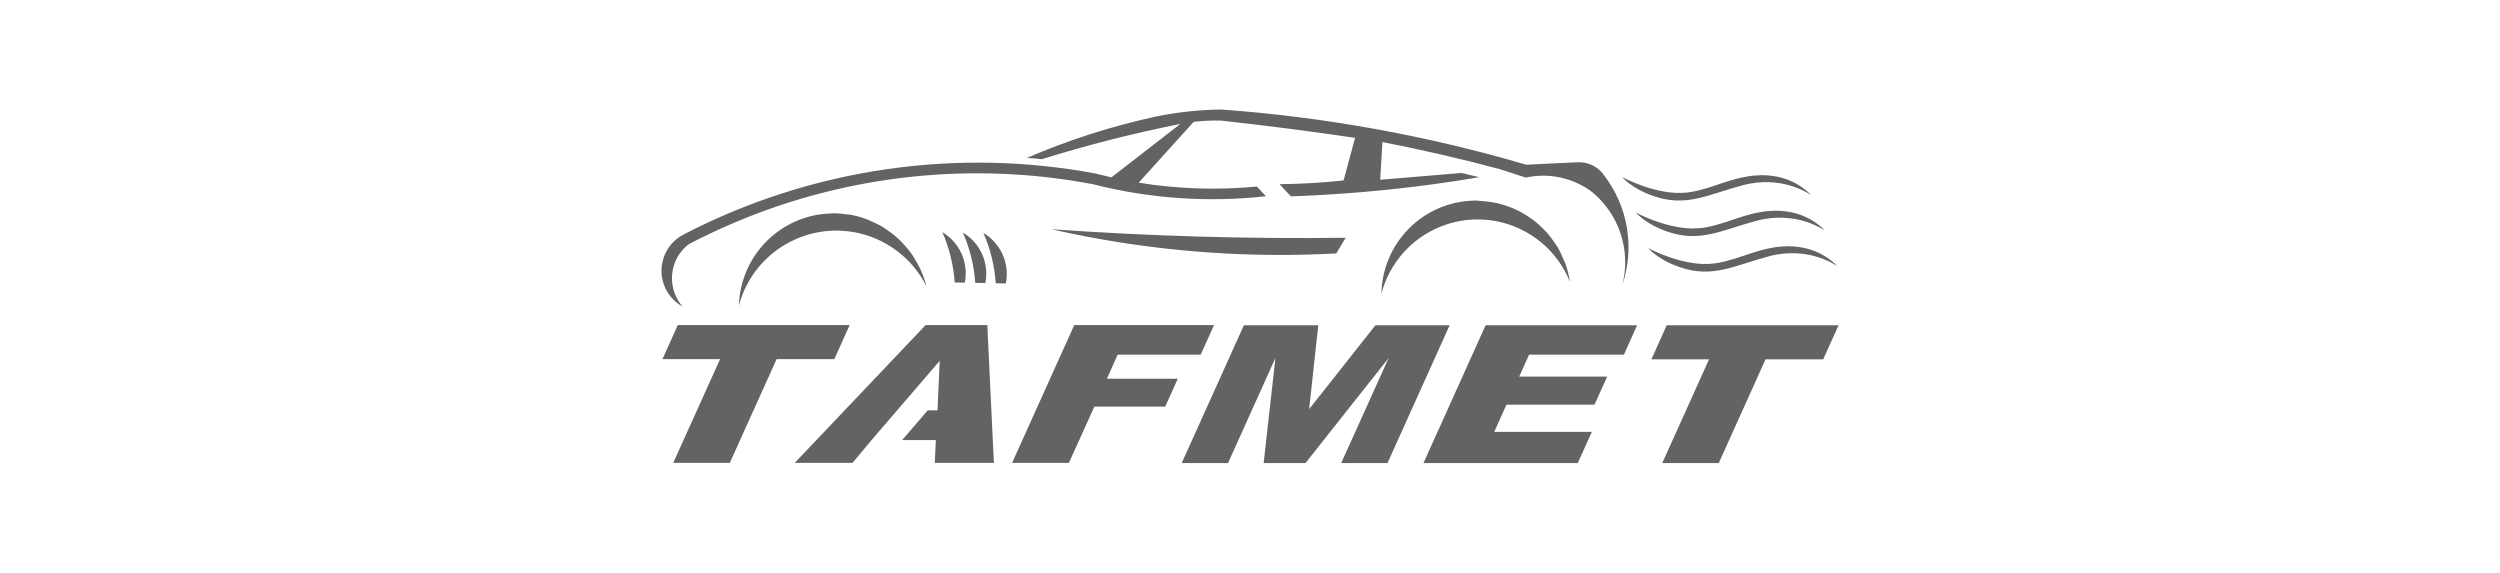 <?xml version="1.0" encoding="utf-8"?>
<!-- Generator: Adobe Illustrator 16.0.0, SVG Export Plug-In . SVG Version: 6.00 Build 0)  -->
<!DOCTYPE svg PUBLIC "-//W3C//DTD SVG 1.1//EN" "http://www.w3.org/Graphics/SVG/1.1/DTD/svg11.dtd">
<svg version="1.1" id="Layer_1" xmlns="http://www.w3.org/2000/svg" xmlns:xlink="http://www.w3.org/1999/xlink" x="0px" y="0px"
	 width="441px" height="101px" viewBox="0 0 441 101" enable-background="new 0 0 441 101" xml:space="preserve">
<path opacity="0.7" fill="#222221" d="M160.811,44.79c-0.222-0.315-0.463-0.607-0.706-0.904c-0.402-0.497-0.823-0.972-1.278-1.418
	c-0.279-0.273-0.562-0.535-0.859-0.789c-0.485-0.414-0.994-0.788-1.521-1.145c-0.312-0.208-0.612-0.424-0.937-0.612
	c-0.603-0.351-1.237-0.644-1.881-0.917c-0.283-0.119-0.548-0.265-0.836-0.368c-0.945-0.344-1.919-0.613-2.922-0.781
	c-0.127-0.021-0.258-0.015-0.385-0.032c-0.78-0.112-1.566-0.2-2.367-0.2c-0.127,0-0.258,0.02-0.385,0.022
	c-0.165,0.005-0.331,0.021-0.496,0.029c-1.015,0.054-2.038,0.172-3.062,0.419c-7.348,1.771-12.604,8.238-12.834,15.789
	c1.311-4.905,4.651-9.02,9.189-11.3c8.769-4.417,19.462-0.889,23.877,7.885c-0.254-1.053-0.619-2.047-1.051-2.999
	c-0.14-0.309-0.317-0.586-0.474-0.881C161.554,45.965,161.21,45.357,160.811,44.79z M274.837,43.721
	c-0.2-0.347-0.444-0.658-0.671-0.988c-0.356-0.527-0.719-1.052-1.138-1.532c-0.271-0.319-0.576-0.604-0.873-0.9
	c-0.435-0.43-0.871-0.848-1.348-1.227c-0.336-0.271-0.688-0.511-1.045-0.754c-0.494-0.336-0.995-0.65-1.522-0.931
	c-0.387-0.208-0.779-0.393-1.181-0.569c-0.549-0.238-1.104-0.442-1.674-0.624c-0.425-0.134-0.848-0.258-1.28-0.355
	c-0.592-0.137-1.193-0.223-1.802-0.292c-0.444-0.052-0.884-0.105-1.339-0.121c-0.183-0.006-0.362-0.051-0.549-0.051
	c-0.779,0-1.571,0.056-2.367,0.169c-8.127,1.152-14.215,8.036-14.362,16.245c1.414-5.376,5.293-9.763,10.456-11.827
	c8.996-3.596,19.205,0.783,22.799,9.777c-0.156-1.098-0.425-2.148-0.776-3.158c-0.114-0.324-0.279-0.615-0.411-0.929
	C275.474,44.991,275.191,44.334,274.837,43.721z M185.44,40.431c2.059,0.469,4.125,0.902,6.199,1.298
	c14.506,2.775,29.307,3.778,44.073,2.976l1.666-2.763C220.052,42.165,202.721,41.66,185.44,40.431z M173.469,41.09
	c1.235,2.809,1.977,5.81,2.181,8.873l1.783,0.035C178.139,46.487,176.549,42.914,173.469,41.09z M173.813,49.929
	c0.705-3.51-0.885-7.083-3.964-8.907c1.236,2.808,1.973,5.81,2.181,8.875L173.813,49.929z M166.229,40.951
	c1.235,2.81,1.973,5.812,2.181,8.875l1.783,0.034C170.898,46.35,169.308,42.777,166.229,40.951z M120.411,54.081
	c-0.1-0.115-0.193-0.229-0.287-0.347c-2.567-3.315-1.958-8.085,1.357-10.65c2.738-1.435,5.527-2.747,8.358-3.938
	c19.816-8.334,41.718-10.686,62.966-6.648c9.959,2.539,20.293,3.254,30.506,2.117l-0.002-0.002h0.002l-1.604-1.708
	c-6.946,0.67-13.948,0.442-20.837-0.681l9.696-10.731c1.619-0.191,3.249-0.262,4.874-0.212c7.886,0.865,15.753,1.877,23.595,3.037
	l-2.022,7.507c-3.754,0.408-7.528,0.629-11.306,0.664l2.013,2.149c8.351-0.292,16.676-1,24.955-2.118
	c2.757-0.373,5.511-0.792,8.257-1.258c-1.034-0.256-2.072-0.503-3.107-0.748c-4.787,0.389-9.571,0.788-14.356,1.194l0.398-6.646
	c6.932,1.35,13.815,2.936,20.636,4.759l4.662,1.507c4.091-0.898,8.369,0.04,11.706,2.563c4.8,3.972,6.865,10.363,5.3,16.39
	c2.213-6.535,1.042-13.742-3.126-19.238c-1.027-1.579-2.814-2.501-4.698-2.424l-9.124,0.435
	c-17.518-5.146-35.533-8.406-53.742-9.734c-3.925,0.043-7.835,0.466-11.676,1.26c-7.785,1.698-15.388,4.139-22.704,7.291
	c0.884,0.024,1.772,0.097,2.65,0.215c8.04-2.501,16.208-4.58,24.461-6.223l-12.158,9.428c-0.934-0.211-1.868-0.438-2.796-0.682
	c-24.687-4.614-50.204-0.856-72.512,10.674c-3.581,1.739-5.074,6.052-3.338,9.633C118.059,52.255,119.108,53.359,120.411,54.081z
	 M291.659,34.579c5.745,1.987,9.357-0.163,15.671-1.88c1.793-0.487,3.45-0.625,4.927-0.555c4.423,0.207,7.215,2.271,7.215,2.271
	s-2.305-2.767-6.736-3.38c-0.686-0.097-1.349-0.14-1.993-0.14c-0.032,0-0.061,0.005-0.093,0.005
	c-0.172,0.002-0.337,0.024-0.509,0.03c-0.478,0.022-0.948,0.049-1.404,0.109c-0.231,0.032-0.461,0.079-0.69,0.118
	c-0.379,0.068-0.763,0.137-1.133,0.226c-0.242,0.058-0.481,0.122-0.723,0.187c-0.354,0.097-0.705,0.193-1.053,0.301
	c-0.254,0.079-0.505,0.156-0.755,0.238c-0.411,0.134-0.819,0.269-1.225,0.406c-0.395,0.133-0.785,0.26-1.179,0.389
	c-0.255,0.083-0.505,0.164-0.763,0.244c-0.372,0.115-0.747,0.216-1.124,0.314c-0.196,0.052-0.394,0.111-0.592,0.159
	c-0.572,0.134-1.148,0.247-1.743,0.322c-5.468,0.686-11.627-2.729-11.627-2.729S287.711,33.213,291.659,34.579z M309.768,38.968
	c7.181-1.951,12.144,1.717,12.144,1.717s-2.307-2.767-6.735-3.38c-0.688-0.098-1.354-0.141-1.995-0.141
	c-0.031,0-0.061,0.006-0.093,0.006c-0.175,0.002-0.34,0.023-0.512,0.03c-0.477,0.021-0.946,0.05-1.4,0.109
	c-0.233,0.032-0.463,0.079-0.691,0.118c-0.379,0.068-0.764,0.138-1.136,0.226c-0.239,0.058-0.479,0.12-0.717,0.187
	c-0.356,0.097-0.716,0.195-1.065,0.302c-0.24,0.075-0.484,0.151-0.724,0.229c-0.448,0.146-0.895,0.294-1.34,0.444
	c-0.34,0.116-0.68,0.226-1.023,0.339c-0.276,0.091-0.556,0.18-0.835,0.268c-0.357,0.109-0.72,0.207-1.081,0.302
	c-0.209,0.057-0.415,0.118-0.63,0.168c-0.569,0.134-1.146,0.248-1.737,0.322c-4.784,0.6-10.101-1.939-11.355-2.584
	c-0.178-0.091-0.275-0.146-0.275-0.146s1.583,1.997,5.529,3.363C299.842,42.835,303.456,40.683,309.768,38.968z M311.942,45.236
	c7.183-1.953,12.146,1.717,12.146,1.717s-2.306-2.767-6.736-3.381c-0.688-0.097-1.354-0.14-1.997-0.14
	c-0.028,0-0.057,0.006-0.086,0.006c-0.183,0-0.354,0.024-0.538,0.032c-0.464,0.02-0.927,0.047-1.375,0.107
	c-0.242,0.032-0.477,0.08-0.716,0.122c-0.368,0.065-0.74,0.132-1.099,0.218c-0.258,0.061-0.513,0.129-0.767,0.197
	c-0.333,0.091-0.669,0.185-0.999,0.286c-0.275,0.086-0.552,0.171-0.824,0.26c-0.36,0.12-0.72,0.236-1.077,0.358
	c-0.452,0.151-0.903,0.299-1.351,0.445c-0.225,0.073-0.451,0.147-0.677,0.217c-0.389,0.12-0.784,0.226-1.178,0.329
	c-0.187,0.049-0.365,0.104-0.552,0.147c-0.572,0.136-1.152,0.248-1.747,0.324c-0.685,0.086-1.375,0.107-2.066,0.08
	c-3.462-0.138-6.856-1.513-8.511-2.286c-0.666-0.31-1.049-0.523-1.049-0.523s1.581,1.997,5.527,3.363
	C302.02,49.105,305.63,46.953,311.942,45.236z M242.619,57.382l-11.687,14.793l1.614-14.793h-13.128l-10.964,24.299h8.171
	l8.361-18.533l-2.08,18.533h7.388l14.667-18.533l-8.373,18.533h8.168l10.961-24.299H242.619z M251.099,81.681h27.215l2.489-5.499
	h-17.216l2.151-4.796h15.53l2.237-4.954H267.99l1.733-3.864h16.732l2.328-5.186h-26.724L251.099,81.681z M294.005,57.382
	l-2.703,6.009h10.173l-8.254,18.29h9.973l8.243-18.29h10.178l2.703-6.009H294.005z M163.281,57.344l-23.085,24.303h10.191
	l3.358-4.018l12.021-13.984l-0.391,8.733h-1.718l-4.515,5.251h5.943l-0.189,4.018h10.424l-1.16-24.303H163.281z M197.157,62.564
	h14.643l2.355-5.221h-24.657l-10.964,24.303h10.019l4.494-9.927h12.501l2.213-4.913h-12.504L197.157,62.564z M149.878,57.344
	h-30.313l-2.703,6.008h10.158l-8.257,18.295h9.976l8.257-18.295h10.177L149.878,57.344z"/>
</svg>

